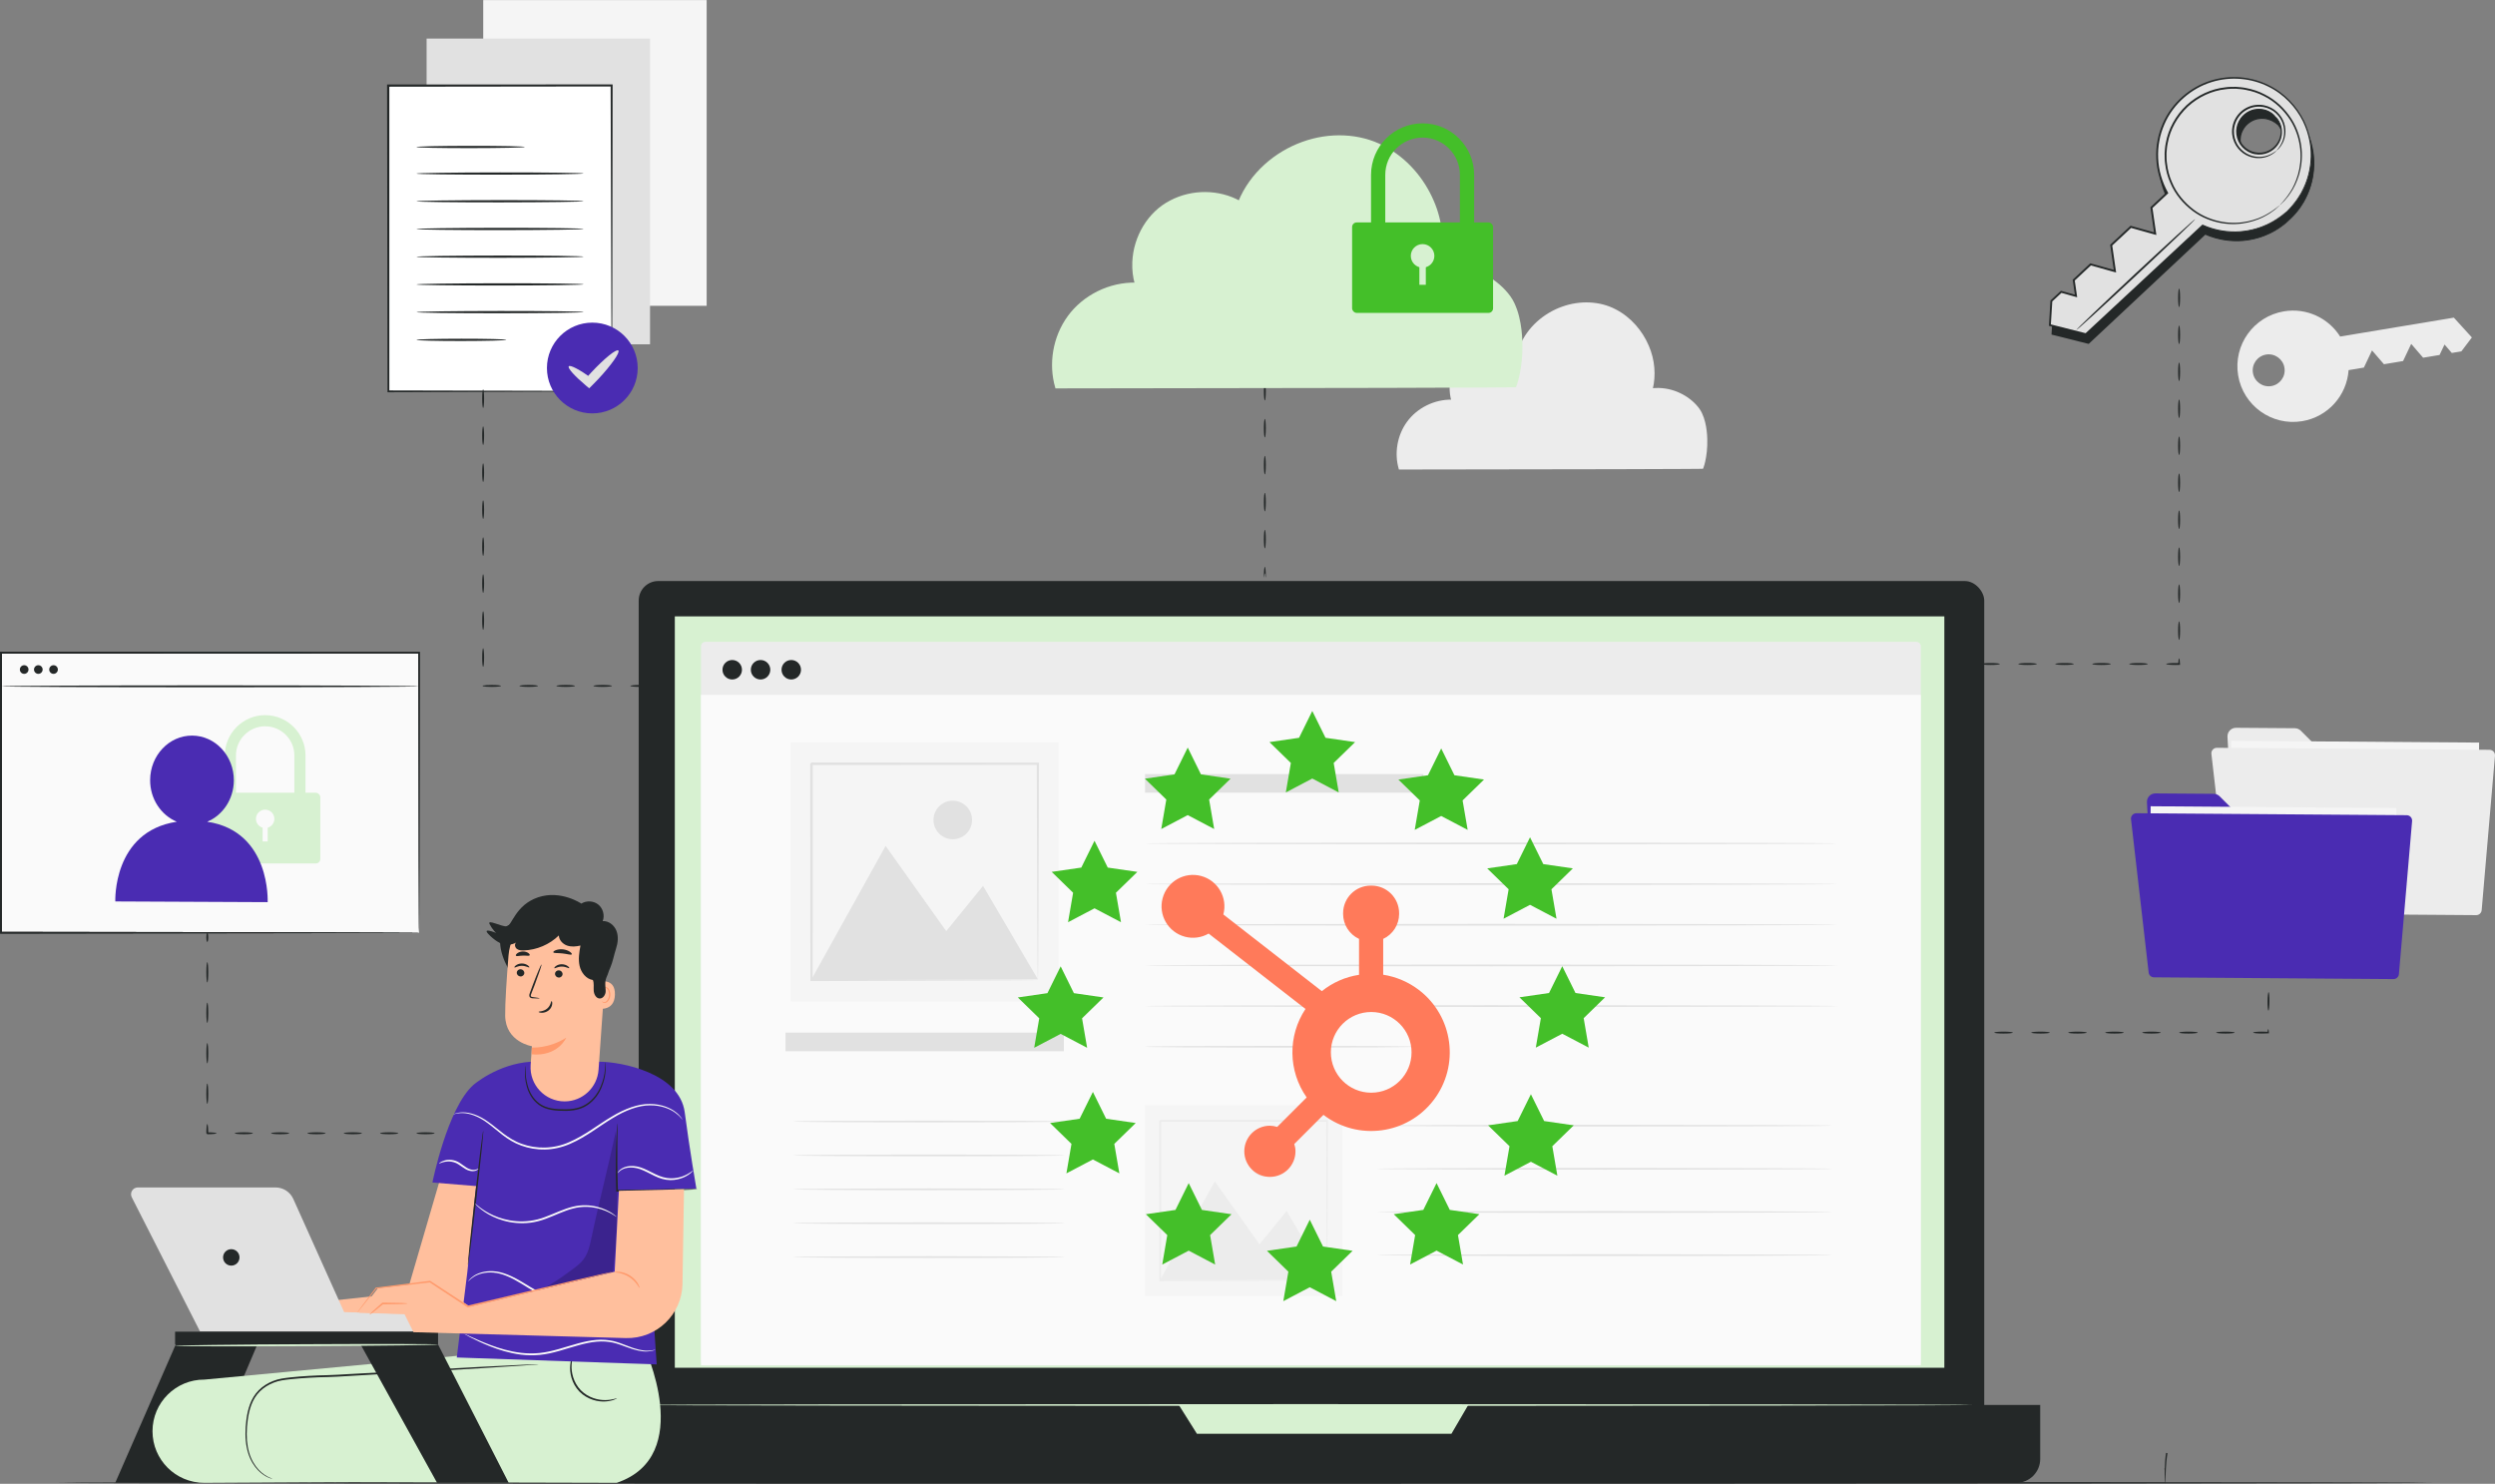 <?xml version="1.0" encoding="UTF-8"?>
<svg id="Layer_2" data-name="Layer 2" xmlns="http://www.w3.org/2000/svg" viewBox="0 0 1859.29 1105.75">
  <rect x="0" y="0" width="1859.29" height="1105.75" fill="#808080" stroke="none"/>
  <defs>
    <style>
      .cls-1 {
        fill: #44bf29;
      }

      .cls-1, .cls-2, .cls-3, .cls-4, .cls-5, .cls-6, .cls-7, .cls-8, .cls-9, .cls-10, .cls-11, .cls-12, .cls-13, .cls-14 {
        stroke-width: 0px;
      }

      .cls-2 {
        fill: none;
      }

      .cls-3 {
        fill: #e1e1e1;
      }

      .cls-4 {
        fill: #ffbf9d;
      }

      .cls-5 {
        fill: #ff9a6c;
      }

      .cls-6 {
        fill: #000;
      }

      .cls-7 {
        fill: #ececec;
      }

      .cls-8 {
        fill: #4a2cb2;
      }

      .cls-9 {
        fill: #d7f1d1;
      }

      .cls-15 {
        opacity: .2;
      }

      .cls-10 {
        fill: #242828;
      }

      .cls-11 {
        fill: #ff7a5a;
      }

      .cls-12 {
        fill: #fafafa;
      }

      .cls-13 {
        fill: #fff;
      }

      .cls-14 {
        fill: #f5f5f5;
      }
    </style>
  </defs>
  <g id="Layer_1-2" data-name="Layer 1">
    <g>
      <g>
        <rect class="cls-14" x="360.11" y=".06" width="166.5" height="227.84"/>
        <rect class="cls-3" x="317.91" y="28.74" width="166.5" height="227.84"/>
        <path class="cls-7" d="M1269.13,349.31s-.35.03-1.07.04c-.76,0-1.83.02-3.22.04-2.89.02-7.1.05-12.54.08-11.01.04-26.99.1-47.04.17-40.27.06-96.87.15-162.35.25h-.44s-.12-.42-.12-.42c-3.36-11.47-1.31-24.91,6.2-35.2,7.49-10.25,20.35-16.78,33.6-16.44l-.6.78c-.97-3.35-1.43-7.13-1.26-10.9.5-12.55,7.64-24.67,18.59-30.28,10.81-5.71,24.16-5.5,34.4.19l-.84.3c5.84-14.24,18.15-24.56,31.51-29.34,13.4-4.87,28.26-4.23,39.94,1.88,11.74,6.02,20.1,16.26,24.73,27.01,4.75,10.81,5.41,22.42,3.04,32.39l-.45-.52c6.71-.74,13.21.41,18.79,2.69,5.59,2.29,10.34,5.66,13.94,9.55,1.79,1.94,3.35,4.05,4.39,6.29,1.04,2.24,1.81,4.49,2.34,6.69,1.08,4.4,1.47,8.52,1.6,12.21.24,7.4-.66,13.11-1.46,16.88-.44,1.89-.81,3.31-1.17,4.26-.33.95-.5,1.39-.5,1.39"/>
        <path class="cls-7" d="M1702,232.02c-22.6,3.76-37.88,25.12-34.12,47.73,3.76,22.6,25.13,37.88,47.73,34.12,19.33-3.21,33.3-19.31,34.58-38.05h.02s11.37-1.89,11.37-1.89l6.07-12.79,8.88,10.3,14.25-2.37,6.07-12.79,8.88,10.3,12.25-2.04,3.7-7.79,5.41,6.28,7.13-1.18,7.84-10.37-13.43-14.76-84.73,14.08c-8.65-13.69-24.92-21.6-41.9-18.78ZM1678.9,277.92c-1.08-6.48,3.31-12.61,9.79-13.69,6.48-1.08,12.61,3.31,13.69,9.79,1.08,6.48-3.31,12.61-9.79,13.69-6.48,1.08-12.61-3.31-13.69-9.79Z"/>
        <g>
          <path class="cls-7" d="M1659.93,549.06l5.11,93.96c.18,3.35,2.94,5.97,6.29,6l169.08,1.24c3.5.03,6.36-2.79,6.39-6.3l.54-73.14c.03-3.52-2.82-6.39-6.34-6.39l-103.99-.09c-1.68,0-3.29-.67-4.48-1.86l-17.94-17.93c-1.18-1.18-2.77-1.84-4.44-1.86l-43.84-.32c-3.66-.03-6.58,3.04-6.38,6.69Z"/>
          <rect class="cls-14" x="1662.31" y="552.71" width="184.74" height="110.39" transform="translate(4.5 -12.84) rotate(.42)"/>
          <path class="cls-7" d="M1647.95,561.83l13.26,115.22c.24,2.05,1.96,3.6,4.02,3.61l180.04,1.32c2.13.02,3.91-1.61,4.09-3.73l9.91-115.05c.2-2.37-1.66-4.41-4.03-4.43l-203.21-1.49c-2.45-.02-4.36,2.11-4.08,4.55Z"/>
        </g>
        <path class="cls-10" d="M1812.95,1105.03c0,.4-396.22.72-884.87.72s-884.96-.32-884.96-.72,396.14-.72,884.96-.72,884.87.32,884.87.72Z"/>
        <g>
          <path class="cls-10" d="M1614.13,1082.75c-.66,4.46-.86,8.51-.95,11.89-.08,3.39-.04,6.13.01,8.02.05,1.89.13,2.94.21,2.94.08,0,.17-1.05.26-2.94.1-2.13.22-4.81.37-7.99.2-3.37.49-7.37,1.2-11.76"/>
          <path class="cls-10" d="M1612.98,1094.27c.18,1.57.32,2.84.43,3.85.11.88.19,1.34.23,1.33.04,0,.04-.47,0-1.36-.05-1.02-.12-2.3-.21-3.87"/>
        </g>
        <g>
          <rect class="cls-12" x=".72" y="486.39" width="311.58" height="208.68"/>
          <g>
            <path class="cls-9" d="M227.66,612.95h-8.3v-49.95c0-12-9.76-21.76-21.76-21.76s-21.76,9.76-21.76,21.76v49.95h-8.3v-49.95c0-16.58,13.49-30.06,30.06-30.06s30.06,13.49,30.06,30.06v49.95Z"/>
            <rect class="cls-9" x="156.51" y="590.74" width="82.2" height="52.73" rx="3.39" ry="3.39"/>
            <g>
              <path class="cls-12" d="M197.6,617.1c-3.79,0-6.87-3.08-6.87-6.87s3.08-6.87,6.87-6.87,6.87,3.08,6.87,6.87-3.08,6.87-6.87,6.87"/>
              <rect class="cls-12" x="195.73" y="612.95" width="3.75" height="14.13"/>
            </g>
          </g>
          <path class="cls-8" d="M154.45,612.36c11.54-4.84,19.75-16.75,19.82-30.77.07-18.37-13.83-33.33-31.06-33.41-17.22-.08-31.25,14.75-31.33,33.13-.06,14.16,8.21,26.2,19.88,31.06-48.01,7.23-45.83,59.41-45.83,59.41l113.52.52s2.59-52.74-45-59.93Z"/>
          <path class="cls-10" d="M312.29,695.08s-.04-1.31-.06-3.81c-.01-2.52-.04-6.21-.06-11.02-.03-9.68-.08-23.85-.15-41.98-.07-36.26-.18-88.36-.3-151.87l.57.57c-85.87.04-194.17.09-311.55.14h-.02l.72-.72c-.02,74.35-.04,145.04-.06,208.68l-.66-.66c91.7.13,169.5.24,224.42.32,27.48.08,49.23.14,64.15.18,7.44.03,13.16.06,17.07.08,1.92.02,3.39.03,4.41.04.99.01,1.52.04,1.52.04,0,0-.47.03-1.44.04-1.01,0-2.45.02-4.34.04-3.88.02-9.56.04-16.94.08-14.88.04-36.58.1-64,.18-55.03.08-132.98.19-224.86.32H.06s0-.66,0-.66c-.02-63.64-.04-134.34-.06-208.68v-.72s.72,0,.72,0h.02c117.38.05,225.68.1,311.55.14h.57s0,.57,0,.57c-.13,63.66-.23,115.88-.3,152.22-.06,18.08-.11,32.21-.15,41.86-.03,4.77-.05,8.42-.06,10.92-.02,2.46-.06,3.69-.06,3.69Z"/>
          <path class="cls-10" d="M312.22,511.46c0,.4-69.71.72-155.67.72s-155.69-.32-155.69-.72,69.69-.72,155.69-.72,155.67.32,155.67.72Z"/>
          <g>
            <path class="cls-10" d="M21.24,498.95c0,1.78-1.44,3.22-3.22,3.22s-3.22-1.44-3.22-3.22,1.44-3.22,3.22-3.22,3.22,1.44,3.22,3.22Z"/>
            <path class="cls-10" d="M31.78,498.95c0,1.78-1.44,3.22-3.22,3.22s-3.22-1.44-3.22-3.22,1.44-3.22,3.22-3.22,3.22,1.44,3.22,3.22Z"/>
            <path class="cls-10" d="M43.12,498.95c0,1.78-1.44,3.22-3.22,3.22s-3.22-1.44-3.22-3.22,1.44-3.22,3.22-3.22,3.22,1.44,3.22,3.22Z"/>
          </g>
          <path class="cls-10" d="M312.29,695.08s-.04-1.31-.06-3.81c-.01-2.52-.04-6.21-.06-11.02-.03-9.68-.08-23.85-.15-41.98-.07-36.26-.18-88.36-.3-151.87l.57.57c-85.87.04-194.17.09-311.55.14h-.02l.72-.72c-.02,74.35-.04,145.04-.06,208.68l-.66-.66c91.7.13,169.5.24,224.42.32,27.48.08,49.23.14,64.15.18,7.44.03,13.16.06,17.07.08,1.92.02,3.39.03,4.41.04.99.01,1.52.04,1.52.04,0,0-.47.03-1.44.04-1.01,0-2.45.02-4.34.04-3.88.02-9.56.04-16.94.08-14.88.04-36.58.1-64,.18-55.03.08-132.98.19-224.86.32H.06s0-.66,0-.66c-.02-63.64-.04-134.34-.06-208.68v-.72s.72,0,.72,0h.02c117.38.05,225.68.1,311.55.14h.57s0,.57,0,.57c-.13,63.66-.23,115.88-.3,152.22-.06,18.08-.11,32.21-.15,41.86-.03,4.77-.05,8.42-.06,10.92-.02,2.46-.06,3.69-.06,3.69Z"/>
        </g>
        <g>
          <path class="cls-10" d="M154.49,701.97c-.4,0-.72-1.54-.72-3.44s.32-3.44.72-3.44.72,1.54.72,3.44-.32,3.44-.72,3.44Z"/>
          <path class="cls-10" d="M154.49,732.12c-.4,0-.72-3.38-.72-7.54s.32-7.54.72-7.54.72,3.37.72,7.54-.32,7.54-.72,7.54Z"/>
          <path class="cls-10" d="M154.49,762.27c-.4,0-.72-3.38-.72-7.54s.32-7.54.72-7.54.72,3.37.72,7.54-.32,7.54-.72,7.54Z"/>
          <path class="cls-10" d="M154.49,792.42c-.4,0-.72-3.38-.72-7.54s.32-7.54.72-7.54.72,3.37.72,7.54-.32,7.54-.72,7.54Z"/>
          <path class="cls-10" d="M154.49,822.58c-.4,0-.72-3.38-.72-7.54s.32-7.54.72-7.54.72,3.37.72,7.54-.32,7.54-.72,7.54Z"/>
          <path class="cls-10" d="M161.38,844.54c0,.4-3.08.72-6.89.72-1.43-1.43-.4-.4-.72-.72h0v-.09s0-.09,0-.09v-.18s0-.35,0-.35v-.68c.02-.41.04-.83.05-1.29.04-.82.09-1.57.15-2.19.13-1.25.31-2.02.51-2.02s.38.77.51,2.02c.07.62.12,1.37.15,2.19.01.46.03.88.04,1.29v.68s.01.35.01.35v.18s0,.09,0,.09v.07h0v.02h0c-.32-.32.72.72-.72-.71,3.8,0,6.89.32,6.89.72Z"/>
          <path class="cls-10" d="M188.47,844.54c0,.4-3.03.72-6.77.72s-6.77-.32-6.77-.72,3.03-.72,6.77-.72,6.77.32,6.77.72Z"/>
          <path class="cls-10" d="M215.55,844.54c0,.4-3.03.72-6.77.72s-6.77-.32-6.77-.72,3.03-.72,6.77-.72,6.77.32,6.77.72Z"/>
          <path class="cls-10" d="M242.63,844.54c0,.4-3.03.72-6.77.72s-6.77-.32-6.77-.72,3.03-.72,6.77-.72,6.77.32,6.77.72Z"/>
          <path class="cls-10" d="M269.71,844.54c0,.4-3.03.72-6.77.72s-6.77-.32-6.77-.72,3.03-.72,6.77-.72,6.77.32,6.77.72Z"/>
          <path class="cls-10" d="M296.79,844.54c0,.4-3.03.72-6.77.72s-6.77-.32-6.77-.72,3.03-.72,6.77-.72,6.77.32,6.77.72Z"/>
          <path class="cls-10" d="M323.88,844.54c0,.4-3.03.72-6.77.72s-6.77-.32-6.77-.72,3.03-.72,6.77-.72,6.77.32,6.77.72Z"/>
          <path class="cls-10" d="M350.96,844.54c0,.4-3.03.72-6.77.72s-6.77-.32-6.77-.72,3.03-.72,6.77-.72,6.77.32,6.77.72Z"/>
          <path class="cls-10" d="M378.04,844.54c0,.4-3.03.72-6.77.72s-6.77-.32-6.77-.72,3.03-.72,6.77-.72,6.77.32,6.77.72Z"/>
          <path class="cls-10" d="M405.12,844.54c0,.4-3.03.72-6.77.72s-6.77-.32-6.77-.72,3.03-.72,6.77-.72,6.77.32,6.77.72Z"/>
          <path class="cls-10" d="M432.2,844.54c0,.4-3.03.72-6.77.72s-6.77-.32-6.77-.72,3.03-.72,6.77-.72,6.77.32,6.77.72Z"/>
          <path class="cls-10" d="M452.63,844.54c0,.4-1.54.72-3.44.72s-3.45-.32-3.45-.72,1.54-.72,3.45-.72,3.44.32,3.44.72Z"/>
        </g>
        <g>
          <g>
            <g>
              <rect class="cls-13" x="289.38" y="63.73" width="166.5" height="227.84"/>
              <path class="cls-10" d="M455.96,291.51s-.03-.39-.04-1.12c-.01-.78-.03-1.84-.05-3.22-.02-2.88-.06-7.05-.1-12.45-.05-10.9-.13-26.76-.23-46.8-.12-40.1-.29-96.96-.49-164.24l.75.75c-50.14.06-106.76.13-166.48.2h-.02l.83-.83c0,85.1,0,163.89.01,227.84l-.68-.68c50.36.11,91.89.2,120.9.27,14.49.06,25.85.11,33.64.15,3.85.03,6.8.05,8.87.07,2.01.02,3.08.07,3.08.07,0,0-.97.05-2.94.08-2.03.02-4.95.05-8.74.08-7.76.05-19.07.11-33.49.2-29.11.11-70.79.26-121.33.44h-.68s0-.68,0-.68c-.09-63.95-.2-142.74-.32-227.84v-.83s.83,0,.83,0h.02c59.72-.02,116.34-.03,166.48-.04h.75s0,.75,0,.75c-.1,67.49-.19,124.51-.25,164.73-.07,19.97-.13,35.77-.17,46.63-.04,5.34-.06,9.45-.08,12.3-.02,1.35-.03,2.38-.04,3.14-.01.7-.03,1.05-.04,1.03Z"/>
            </g>
            <path class="cls-10" d="M391.15,109.51c0,.46-18.11.84-40.45.86-22.35.02-40.46-.34-40.46-.8,0-.46,18.11-.84,40.46-.86,22.34-.02,40.45.34,40.45.8Z"/>
            <path class="cls-10" d="M434.93,129.28c0,.46-27.91.85-62.33.88-34.43.02-62.34-.33-62.34-.79,0-.46,27.9-.85,62.34-.88,34.42-.02,62.33.33,62.33.79Z"/>
            <path class="cls-10" d="M434.94,149.93c0,.46-27.91.85-62.33.88-34.43.03-62.34-.33-62.34-.79,0-.46,27.9-.85,62.34-.88,34.42-.03,62.33.33,62.33.79Z"/>
            <path class="cls-10" d="M434.96,170.59c0,.46-27.91.85-62.33.88-34.43.02-62.34-.33-62.34-.79,0-.46,27.9-.85,62.34-.88,34.42-.02,62.33.33,62.33.79Z"/>
            <path class="cls-10" d="M434.97,191.24c0,.46-27.91.85-62.33.88-34.43.02-62.34-.33-62.34-.79,0-.46,27.9-.85,62.34-.88,34.42-.02,62.33.33,62.33.79Z"/>
            <path class="cls-10" d="M434.99,211.89c0,.46-27.91.85-62.33.88-34.43.02-62.34-.33-62.34-.79,0-.46,27.9-.85,62.34-.88,34.42-.03,62.33.33,62.33.79Z"/>
            <path class="cls-10" d="M435,232.55c0,.46-27.91.85-62.33.88-34.43.02-62.34-.33-62.34-.79,0-.46,27.9-.85,62.34-.88,34.42-.02,62.33.33,62.33.79Z"/>
            <path class="cls-10" d="M377.36,253.24c0,.46-15,.84-33.5.86-18.51.01-33.51-.35-33.51-.81,0-.46,15-.84,33.51-.85,18.5-.01,33.5.35,33.5.81Z"/>
          </g>
          <g>
            <circle class="cls-8" cx="441.4" cy="274.25" r="33.82"/>
            <path class="cls-3" d="M460.79,261.22c1.45,1.35-5.19,10.82-14.83,21.14-1.55,1.66-3.08,3.24-4.55,4.69l-2.34,2.32-2.33-1.95c-8.41-7.07-13.92-13.12-12.89-14.44,1.02-1.31,8.24,2.54,17.16,8.96l-4.67.37c1.35-1.56,2.82-3.19,4.37-4.86,9.64-10.32,18.63-17.59,20.08-16.24Z"/>
          </g>
        </g>
        <g>
          <path class="cls-10" d="M360.03,303.99c-.4,0-.72-3.08-.72-6.89s.32-6.89.72-6.89.72,3.08.72,6.89-.32,6.89-.72,6.89Z"/>
          <path class="cls-10" d="M360.03,331.55c-.4,0-.72-3.08-.72-6.89s.32-6.89.72-6.89.72,3.08.72,6.89-.32,6.89-.72,6.89Z"/>
          <path class="cls-10" d="M360.03,359.11c-.4,0-.72-3.08-.72-6.89s.32-6.89.72-6.89.72,3.08.72,6.89-.32,6.89-.72,6.89Z"/>
          <path class="cls-10" d="M360.03,386.67c-.4,0-.72-3.08-.72-6.89s.32-6.89.72-6.89.72,3.08.72,6.89-.32,6.89-.72,6.89Z"/>
          <path class="cls-10" d="M360.03,414.22c-.4,0-.72-3.08-.72-6.89s.32-6.89.72-6.89.72,3.08.72,6.89-.32,6.89-.72,6.89Z"/>
          <path class="cls-10" d="M360.03,441.78c-.4,0-.72-3.08-.72-6.89s.32-6.89.72-6.89.72,3.08.72,6.89-.32,6.89-.72,6.89Z"/>
          <path class="cls-10" d="M360.03,469.34c-.4,0-.72-3.08-.72-6.89s.32-6.89.72-6.89.72,3.08.72,6.89-.32,6.89-.72,6.89Z"/>
          <path class="cls-10" d="M360.03,496.9c-.4,0-.72-3.08-.72-6.89s.32-6.89.72-6.89.72,3.08.72,6.89-.32,6.89-.72,6.89Z"/>
          <path class="cls-10" d="M373.33,511.16c0,.4-3.08.72-6.89.72-2.92,0-5.42-.19-6.41-.46l-.31-.08.04-.18c.08-.32.17-.48.26-.48s.18.17.26.48l-.26-.26c.98-.27,3.48-.46,6.41-.46,3.8,0,6.89.32,6.89.72Z"/>
          <path class="cls-10" d="M400.88,511.16c0,.4-3.08.72-6.89.72s-6.89-.32-6.89-.72,3.08-.72,6.89-.72,6.89.32,6.89.72Z"/>
          <path class="cls-10" d="M428.44,511.16c0,.4-3.08.72-6.89.72s-6.89-.32-6.89-.72,3.08-.72,6.89-.72,6.89.32,6.89.72Z"/>
          <path class="cls-10" d="M456,511.16c0,.4-3.08.72-6.89.72s-6.89-.32-6.89-.72,3.08-.72,6.89-.72,6.89.32,6.89.72Z"/>
          <path class="cls-10" d="M483.56,511.16c0,.4-3.08.72-6.89.72s-6.89-.32-6.89-.72,3.08-.72,6.89-.72,6.89.32,6.89.72Z"/>
        </g>
        <g>
          <path class="cls-10" d="M942.57,270.87c-.4,0-.72-3.08-.72-6.89s.32-6.89.72-6.89.72,3.08.72,6.89-.32,6.89-.72,6.89Z"/>
          <path class="cls-10" d="M942.57,298.42c-.4,0-.72-3.08-.72-6.89s.32-6.89.72-6.89.72,3.08.72,6.89-.32,6.89-.72,6.89Z"/>
          <path class="cls-10" d="M942.57,325.98c-.4,0-.72-3.08-.72-6.89s.32-6.89.72-6.89.72,3.08.72,6.89-.32,6.89-.72,6.89Z"/>
          <path class="cls-10" d="M942.57,353.53c-.4,0-.72-3.08-.72-6.89s.32-6.89.72-6.89.72,3.08.72,6.89-.32,6.89-.72,6.89Z"/>
          <path class="cls-10" d="M942.57,381.09c-.4,0-.72-3.09-.72-6.89s.32-6.89.72-6.89.72,3.09.72,6.89-.32,6.89-.72,6.89Z"/>
          <path class="cls-10" d="M942.57,408.66c-.4,0-.72-3.08-.72-6.89s.32-6.89.72-6.89.72,3.08.72,6.89-.32,6.89-.72,6.89Z"/>
          <path class="cls-10" d="M942.57,427.22c-.4,0-.72,5.92-.72,2.12s.32-6.89.72-6.89.72,3.08.72,6.89-.32-2.12-.72-2.12Z"/>
          <path class="cls-10" d="M942.57,454.79c-.4,0-.72-3.09-.72-6.9s.32-6.9.72-6.9.72,3.09.72,6.9-.32,6.9-.72,6.9Z"/>
        </g>
        <g>
          <path class="cls-9" d="M1129.72,288.56s-.53.04-1.62.06c-1.15.01-2.77.04-4.88.06-4.38.03-10.75.07-18.99.13-16.67.06-40.86.14-71.22.25-60.97.09-146.67.23-245.8.38h-.66s-.19-.64-.19-.64c-5.09-17.37-1.98-37.72,9.39-53.29,11.34-15.52,30.81-25.41,50.87-24.9l-.91,1.17c-1.47-5.08-2.16-10.8-1.9-16.5.76-19,11.56-37.35,28.15-45.85,16.37-8.64,36.57-8.32,52.08.28l-1.27.45c8.84-21.55,27.48-37.18,47.7-44.43,20.29-7.37,42.78-6.4,60.47,2.85,17.78,9.11,30.43,24.62,37.44,40.9,7.19,16.37,8.18,33.94,4.61,49.04l-.69-.78c10.17-1.13,20.01.62,28.45,4.08,8.47,3.47,15.65,8.56,21.11,14.47,2.72,2.94,5.07,6.13,6.65,9.53,1.57,3.39,2.74,6.79,3.54,10.13,1.64,6.66,2.22,12.9,2.42,18.49.36,11.21-1,19.84-2.22,25.56-.66,2.86-1.23,5.01-1.76,6.44-.49,1.43-.76,2.11-.76,2.11"/>
          <g>
            <path class="cls-1" d="M1098.54,194.17h-10.61v-63.83c0-15.33-12.47-27.81-27.81-27.81s-27.81,12.47-27.81,27.81v63.83h-10.61v-63.83c0-21.18,17.23-38.42,38.42-38.42s38.42,17.23,38.42,38.42v63.83Z"/>
            <rect class="cls-1" x="1007.6" y="165.77" width="105.05" height="67.4" rx="3.39" ry="3.39"/>
            <g>
              <path class="cls-9" d="M1060.12,199.47c-4.85,0-8.78-3.93-8.78-8.78s3.93-8.78,8.78-8.78,8.78,3.93,8.78,8.78-3.93,8.78-8.78,8.78"/>
              <rect class="cls-9" x="1057.73" y="194.17" width="4.79" height="18.06"/>
            </g>
          </g>
        </g>
        <g>
          <g>
            <path class="cls-10" d="M1706.06,163.98c23.21-21.65,24.47-58.02,2.82-81.23-21.65-23.21-58.02-24.47-81.23-2.82-19.85,18.52-23.63,47.8-10.76,70.41l-11.69,10.91,2.79,19.41-18.15-5.09-14.63,13.65,2.79,19.41-18.15-5.09-12.58,11.73,1.7,11.83-11.06-3.1-7.32,6.83-1.1,17.98,26.81,6.75,87-81.16c20.47,9.18,45.32,5.84,62.75-10.42ZM1697.56,93.31c6.21,6.66,5.85,17.09-.81,23.3-6.66,6.21-17.09,5.85-23.3-.81-6.21-6.66-5.85-17.09.81-23.3,6.66-6.21,17.09-5.85,23.3.81Z"/>
            <g>
              <path class="cls-2" d="M1706.06,163.98c23.21-21.65,24.47-58.02,2.82-81.23-21.65-23.21-58.02-24.47-81.23-2.82-19.85,18.52-23.63,47.8-10.76,70.41l-11.69,10.91,2.79,19.41-18.15-5.09-14.63,13.65,2.79,19.41-18.15-5.09-12.58,11.73,1.7,11.83-11.06-3.1-7.32,6.83-1.1,17.98,26.81,6.75,87-81.16c20.47,9.18,45.32,5.84,62.75-10.42ZM1697.56,93.31c6.21,6.66,5.85,17.09-.81,23.3-6.66,6.21-17.09,5.85-23.3-.81-6.21-6.66-5.85-17.09.81-23.3,6.66-6.21,17.09-5.85,23.3.81Z"/>
              <path class="cls-10" d="M1697.56,93.31c-.1.11-1.08-1-3.27-2.36-2.16-1.32-5.82-2.79-10.38-2.28-4.47.42-9.79,3.29-12.48,8.69-2.78,5.24-2.24,12.9,2.55,17.95,4.7,5.14,12.31,6.2,17.73,3.79,5.57-2.31,8.81-7.42,9.54-11.85.83-4.51-.38-8.26-1.55-10.51-1.2-2.29-2.24-3.33-2.12-3.43.04-.03.31.21.79.71.49.49,1.14,1.3,1.82,2.45,1.36,2.24,2.81,6.13,2.07,10.95-.64,4.73-4,10.32-10.02,12.9-2.94,1.29-6.46,1.78-9.91,1.11-3.47-.6-6.82-2.43-9.39-5.14-2.52-2.75-4.11-6.22-4.47-9.72-.43-3.49.3-6.96,1.8-9.8,2.99-5.82,8.79-8.79,13.56-9.1,4.86-.41,8.64,1.31,10.78,2.82,1.09.76,1.86,1.46,2.32,1.99.47.52.69.8.66.84Z"/>
              <path class="cls-10" d="M1706.06,163.98s-.26.28-.83.79c-.61.54-1.44,1.29-2.53,2.26-2.37,1.81-5.9,4.56-11.12,7.07-5.2,2.49-12.07,4.8-20.42,5.49-8.31.62-18.15-.44-28.02-4.79l.47-.08c-22.42,21-52.25,48.93-86.85,81.32l-.26.24-.34-.09c-8.42-2.11-17.51-4.39-26.82-6.72l-.54-.14.03-.56c.34-5.6.71-11.75,1.08-17.98l.02-.27.2-.19c2.27-2.12,4.78-4.47,7.31-6.83l.28-.27.38.1c3.44.96,7.24,2.02,11.06,3.09l-.88.77c-.53-3.69-1.12-7.75-1.71-11.83l-.05-.36.27-.25c3.95-3.69,8.24-7.7,12.57-11.74l.29-.27.38.11c5.73,1.6,11.91,3.34,18.15,5.08l-.9.79c-.89-6.15-1.84-12.76-2.8-19.41l-.05-.37.27-.26c1.22-1.14,2.55-2.38,3.88-3.62,3.61-3.36,7.19-6.71,10.75-10.03l.29-.28.39.11c6.1,1.71,12.15,3.41,18.15,5.09l-.9.79c-.94-6.54-1.87-13.01-2.79-19.41l-.05-.37.27-.25c3.94-3.67,7.84-7.31,11.7-10.9l-.13.86c-4.53-8.14-7.13-17.17-7.47-26.17-.19-4.49.08-8.97.95-13.3.75-4.35,2.14-8.53,3.83-12.5,6.89-15.97,20.81-27.46,35.73-32.08,15-4.76,30.74-2.85,43.02,3.25,12.47,6.02,21.31,16.14,26.45,26.43,5.03,10.45,6.5,21.13,5.65,30.16-.75,9.08-3.47,16.56-6.45,22.13-.37.7-.72,1.38-1.07,2.05-.41.63-.8,1.23-1.18,1.82-.78,1.16-1.43,2.3-2.18,3.26-1.55,1.87-2.74,3.55-3.91,4.72-1.14,1.14-2.02,2.02-2.66,2.65-.6.59-.93.87-.93.87,0,0,.27-.34.84-.96.61-.65,1.46-1.55,2.56-2.73,1.14-1.19,2.29-2.89,3.8-4.77.73-.96,1.36-2.11,2.12-3.27.37-.59.75-1.2,1.15-1.82.33-.66.68-1.34,1.03-2.04,2.89-5.56,5.51-12.98,6.18-21.96.77-8.93-.76-19.45-5.76-29.71-5.12-10.1-13.85-20.01-26.11-25.86-12.08-5.94-27.51-7.76-42.18-3.05-14.59,4.56-28.17,15.84-34.88,31.45-1.64,3.88-3,7.96-3.72,12.22-.85,4.23-1.1,8.61-.91,12.99.34,8.79,2.9,17.6,7.32,25.53l.27.49-.4.37c-3.86,3.6-7.75,7.24-11.69,10.91l.22-.62c.92,6.4,1.86,12.87,2.8,19.41l.16,1.09-1.06-.3c-6-1.68-12.04-3.37-18.15-5.08l.68-.17c-3.56,3.32-7.15,6.67-10.75,10.03-1.33,1.24-2.65,2.48-3.88,3.62l.22-.63c.96,6.65,1.91,13.26,2.79,19.41l.16,1.09-1.06-.3c-6.23-1.75-12.42-3.48-18.14-5.09l.68-.16c-4.33,4.04-8.63,8.04-12.58,11.73l.22-.62c.59,4.08,1.17,8.14,1.7,11.83l.15,1.06-1.03-.29c-3.82-1.07-7.61-2.14-11.06-3.11l.66-.16c-2.53,2.36-5.05,4.71-7.32,6.82l.22-.46c-.38,6.23-.76,12.37-1.11,17.97l-.51-.69c9.3,2.35,18.39,4.65,26.81,6.77l-.6.15c34.71-32.27,64.64-60.09,87.14-81.01l.21-.2.26.12c9.69,4.34,19.39,5.46,27.61,4.91,8.26-.62,15.09-2.83,20.27-5.24,5.21-2.43,8.77-5.09,11.17-6.84,1.12-.93,1.98-1.64,2.6-2.16.59-.48.91-.7.91-.7Z"/>
            </g>
          </g>
          <g>
            <path class="cls-3" d="M1704.14,157.46c23.21-21.65,24.47-58.02,2.82-81.23-21.65-23.21-58.02-24.47-81.23-2.82-19.85,18.52-23.63,47.8-10.76,70.41h-.02s-11.68,10.91-11.68,10.91l2.79,19.41-18.15-5.09-14.63,13.65,2.79,19.41-18.15-5.09-12.58,11.73,1.7,11.83-11.06-3.1-7.32,6.83-1.1,17.98,26.81,6.75,87-81.16c20.47,9.18,45.32,5.84,62.75-10.42ZM1695.64,86.78c6.21,6.66,5.85,17.09-.81,23.3-6.66,6.21-17.09,5.85-23.3-.81-6.21-6.66-5.85-17.09.81-23.3,6.66-6.21,17.09-5.85,23.3.81Z"/>
            <g>
              <path class="cls-2" d="M1704.14,157.46c23.21-21.65,24.47-58.02,2.82-81.23-21.65-23.21-58.02-24.47-81.23-2.82-19.85,18.52-23.63,47.8-10.76,70.41h-.02s-11.68,10.91-11.68,10.91l2.79,19.41-18.15-5.09-14.63,13.65,2.79,19.41-18.15-5.09-12.58,11.73,1.7,11.83-11.06-3.1-7.32,6.83-1.1,17.98,26.81,6.75,87-81.16c20.47,9.18,45.32,5.84,62.75-10.42ZM1695.64,86.78c6.21,6.66,5.85,17.09-.81,23.3-6.66,6.21-17.09,5.85-23.3-.81-6.21-6.66-5.85-17.09.81-23.3,6.66-6.21,17.09-5.85,23.3.81Z"/>
              <path class="cls-10" d="M1695.64,86.78c-.1.11-1.08-1-3.27-2.36-2.16-1.32-5.82-2.79-10.38-2.28-4.47.42-9.79,3.29-12.48,8.69-2.78,5.24-2.24,12.9,2.55,17.95,4.7,5.14,12.31,6.2,17.73,3.79,5.57-2.31,8.81-7.42,9.54-11.85.83-4.51-.38-8.26-1.55-10.51-1.2-2.29-2.24-3.33-2.12-3.43.04-.03.31.21.79.71.49.49,1.14,1.3,1.82,2.45,1.36,2.24,2.81,6.13,2.07,10.95-.64,4.73-4,10.32-10.02,12.9-2.94,1.29-6.46,1.78-9.91,1.11-3.47-.6-6.82-2.43-9.39-5.14-2.52-2.75-4.11-6.22-4.47-9.72-.43-3.49.3-6.96,1.8-9.8,2.99-5.82,8.79-8.79,13.56-9.1,4.86-.41,8.64,1.31,10.78,2.82,1.09.76,1.86,1.46,2.32,1.99.47.52.69.8.66.84Z"/>
              <path class="cls-10" d="M1704.14,157.46s-.26.28-.83.79c-.61.54-1.44,1.29-2.53,2.26-2.37,1.81-5.9,4.56-11.12,7.07-5.2,2.49-12.07,4.8-20.42,5.49-8.31.62-18.15-.44-28.02-4.79l.47-.08c-22.42,21-52.25,48.93-86.85,81.32l-.26.24-.34-.09c-8.42-2.11-17.51-4.39-26.82-6.72l-.54-.14.03-.56c.34-5.61.71-11.75,1.08-17.98l.02-.27.2-.19c2.27-2.12,4.78-4.47,7.31-6.83l.28-.27.38.1c3.44.96,7.24,2.02,11.06,3.09l-.88.77c-.53-3.69-1.12-7.75-1.71-11.83l-.05-.36.27-.25c3.95-3.69,8.24-7.7,12.57-11.74l.29-.27.39.11c5.73,1.6,11.91,3.34,18.15,5.08l-.9.79c-.89-6.15-1.84-12.76-2.8-19.41l-.05-.37.27-.26c1.22-1.14,2.55-2.38,3.88-3.62,3.61-3.36,7.19-6.71,10.75-10.03l.29-.28.39.11c6.1,1.71,12.15,3.41,18.15,5.09l-.9.79c-.94-6.54-1.87-13.01-2.79-19.41l-.05-.37.27-.25c3.94-3.67,7.84-7.31,11.7-10.9l-.13.86c-4.53-8.14-7.13-17.17-7.47-26.17-.19-4.49.08-8.97.95-13.3.75-4.35,2.14-8.53,3.83-12.5,6.89-15.97,20.81-27.46,35.73-32.08,15-4.76,30.74-2.85,43.02,3.25,12.47,6.02,21.31,16.14,26.45,26.43,5.03,10.45,6.5,21.13,5.65,30.16-.75,9.08-3.47,16.56-6.45,22.13-.37.7-.72,1.38-1.07,2.05-.41.63-.8,1.23-1.18,1.82-.78,1.16-1.43,2.3-2.18,3.26-1.55,1.87-2.74,3.55-3.91,4.72-1.14,1.14-2.02,2.02-2.66,2.65-.6.59-.93.87-.93.87,0,0,.27-.34.84-.96.61-.65,1.46-1.55,2.56-2.73,1.14-1.19,2.29-2.89,3.8-4.77.73-.96,1.36-2.11,2.12-3.27.37-.59.75-1.2,1.15-1.82.33-.66.68-1.34,1.03-2.04,2.89-5.56,5.51-12.98,6.18-21.96.77-8.93-.75-19.45-5.76-29.71-5.12-10.1-13.86-20.01-26.11-25.86-12.08-5.94-27.51-7.76-42.18-3.06-14.59,4.56-28.17,15.84-34.88,31.45-1.64,3.88-3,7.96-3.72,12.22-.85,4.23-1.1,8.61-.91,12.99.34,8.79,2.9,17.6,7.32,25.53l.27.49-.4.38c-3.86,3.6-7.75,7.24-11.69,10.91l.22-.62c.92,6.4,1.86,12.87,2.8,19.41l.16,1.08-1.06-.3c-5.99-1.68-12.04-3.37-18.15-5.08l.68-.17c-3.56,3.32-7.15,6.67-10.75,10.03-1.33,1.24-2.65,2.48-3.88,3.62l.22-.63c.96,6.65,1.91,13.26,2.79,19.41l.16,1.09-1.06-.3c-6.23-1.75-12.42-3.48-18.14-5.09l.68-.16c-4.33,4.04-8.63,8.04-12.58,11.73l.22-.62c.59,4.08,1.17,8.14,1.7,11.83l.15,1.06-1.03-.29c-3.82-1.07-7.61-2.14-11.06-3.11l.66-.16c-2.53,2.36-5.05,4.71-7.32,6.82l.22-.46c-.38,6.23-.76,12.37-1.11,17.98l-.51-.69c9.3,2.35,18.39,4.65,26.8,6.77l-.6.15c34.71-32.27,64.64-60.09,87.14-81.01l.21-.2.26.12c9.69,4.34,19.39,5.46,27.61,4.91,8.26-.62,15.09-2.83,20.27-5.24,5.21-2.43,8.77-5.09,11.17-6.84,1.12-.93,1.98-1.64,2.6-2.16.59-.48.91-.7.91-.7Z"/>
            </g>
          </g>
          <path class="cls-10" d="M1698.86,152.97c-.19-.17,3.36-3.01,7.72-9.74,2.22-3.32,4.32-7.8,5.91-13.23,1.55-5.43,2.39-11.94,1.64-19.03-.77-7.04-3.01-14.73-7.58-21.75-4.57-6.94-11.07-13.52-19.52-17.67-4.15-2.19-8.76-3.72-13.59-4.59-2.4-.53-4.89-.64-7.38-.85-2.5.04-5.04,0-7.56.38-10.16,1.08-20.2,5.71-28.17,13.02-7.85,7.45-13.17,17.15-14.95,27.21-.56,2.5-.68,5.03-.9,7.52.04,2.5-.03,4.99.34,7.42.53,4.87,1.74,9.59,3.64,13.88,3.55,8.72,9.67,15.66,16.28,20.7,6.69,5.04,14.2,7.81,21.18,9.06,7.02,1.24,13.57.85,19.1-.32,5.53-1.21,10.14-2.99,13.61-4.98,7.01-3.88,10.09-7.23,10.25-7.02.02.02-.18.21-.58.58-.46.42-1.06.95-1.8,1.61-.78.72-1.78,1.57-3.08,2.43-1.27.9-2.71,1.97-4.52,2.89-3.46,2.08-8.11,3.97-13.71,5.27-5.6,1.27-12.27,1.74-19.44.54-7.13-1.21-14.83-3.99-21.71-9.11-6.8-5.11-13.1-12.2-16.79-21.14-1.96-4.4-3.22-9.23-3.78-14.24-.38-2.5-.32-5.05-.37-7.63.21-2.56.34-5.17.91-7.73,1.82-10.35,7.28-20.34,15.35-28,8.2-7.52,18.54-12.27,28.99-13.37,2.6-.39,5.2-.33,7.78-.37,2.56.22,5.11.34,7.58.89,4.95.9,9.69,2.5,13.94,4.76,8.66,4.3,15.29,11.07,19.92,18.21,4.63,7.22,6.87,15.1,7.58,22.29.7,7.23-.23,13.86-1.88,19.35-1.68,5.5-3.89,10-6.21,13.31-1.05,1.74-2.22,3.1-3.2,4.3-.94,1.24-1.86,2.18-2.64,2.91-.71.69-1.28,1.25-1.73,1.68-.39.37-.6.55-.62.54Z"/>
          <path class="cls-10" d="M1696.52,112.19c-.12-.11,1.2-1.24,2.8-3.81,1.57-2.53,3.31-6.83,2.72-12.2-.31-2.65-1.17-5.52-2.89-8.14-1.73-2.59-4.17-5.05-7.33-6.58-3.11-1.59-6.88-2.35-10.66-1.87-3.79.41-7.53,2.14-10.51,4.87-2.93,2.78-4.92,6.39-5.59,10.15-.75,3.74-.25,7.56,1.12,10.77,1.32,3.26,3.59,5.87,6.06,7.77,2.5,1.9,5.31,2.96,7.93,3.45,5.32.96,9.73-.48,12.36-1.87,2.68-1.42,3.9-2.66,4-2.53.03.04-.26.35-.85.91-.58.57-1.54,1.33-2.88,2.12-2.62,1.58-7.17,3.25-12.8,2.38-2.77-.45-5.77-1.51-8.46-3.49-2.66-1.98-5.12-4.73-6.57-8.21-1.5-3.43-2.07-7.53-1.29-11.55.7-4.04,2.84-7.95,5.99-10.94,3.2-2.94,7.25-4.79,11.33-5.21,4.07-.5,8.11.35,11.43,2.09,3.37,1.69,5.95,4.34,7.73,7.12,1.79,2.82,2.64,5.89,2.9,8.68.49,5.67-1.5,10.09-3.26,12.6-.88,1.28-1.7,2.18-2.31,2.72-.6.55-.93.82-.96.79Z"/>
          <path class="cls-10" d="M1547.37,245.86c-.27-.29,19.32-19.01,43.75-41.8,24.44-22.8,44.46-41.04,44.73-40.75.27.29-19.32,19-43.75,41.8-24.43,22.79-44.46,41.04-44.73,40.75Z"/>
        </g>
        <g>
          <path class="cls-10" d="M1462.72,494.82c0,.4-3.08.72-6.89.72s-6.89-.32-6.89-.72,3.08-.72,6.89-.72,6.89.32,6.89.72Z"/>
          <path class="cls-10" d="M1490.27,494.82c0,.4-3.08.72-6.89.72s-6.89-.32-6.89-.72,3.08-.72,6.89-.72,6.89.32,6.89.72Z"/>
          <path class="cls-10" d="M1517.83,494.82c0,.4-3.08.72-6.89.72s-6.89-.32-6.89-.72,3.08-.72,6.89-.72,6.89.32,6.89.72Z"/>
          <path class="cls-10" d="M1545.39,494.82c0,.4-3.08.72-6.89.72s-6.89-.32-6.89-.72,3.08-.72,6.89-.72,6.89.32,6.89.72Z"/>
          <path class="cls-10" d="M1572.95,494.82c0,.4-3.08.72-6.89.72s-6.89-.32-6.89-.72,3.08-.72,6.89-.72,6.89.32,6.89.72Z"/>
          <path class="cls-10" d="M1600.51,494.82c0,.4-3.08.72-6.89.72s-6.89-.32-6.89-.72,3.08-.72,6.89-.72,6.89.32,6.89.72Z"/>
          <path class="cls-10" d="M1623.89,490.64c.3,0,.55,1.72.66,4.18l.03.63-.69.03c-.83.04-1.75.06-2.71.06-3.81,0-6.89-.32-6.89-.72s3.08-.72,6.89-.72c.96,0,1.88.02,2.71.06l-.66.66c.11-2.46.36-4.18.66-4.18Z"/>
          <path class="cls-10" d="M1623.89,463.08c.4,0,.72,3.08.72,6.89s-.32,6.89-.72,6.89-.72-3.08-.72-6.89.32-6.89.72-6.89Z"/>
          <path class="cls-10" d="M1623.89,435.52c.4,0,.72,3.08.72,6.89s-.32,6.89-.72,6.89-.72-3.08-.72-6.89.32-6.89.72-6.89Z"/>
          <path class="cls-10" d="M1623.89,407.97c.4,0,.72,3.08.72,6.89s-.32,6.89-.72,6.89-.72-3.08-.72-6.89.32-6.89.72-6.89Z"/>
          <path class="cls-10" d="M1623.89,380.41c.4,0,.72,3.08.72,6.89s-.32,6.89-.72,6.89-.72-3.08-.72-6.89.32-6.89.72-6.89Z"/>
          <path class="cls-10" d="M1623.89,352.85c.4,0,.72,3.08.72,6.89s-.32,6.89-.72,6.89-.72-3.08-.72-6.89.32-6.89.72-6.89Z"/>
          <path class="cls-10" d="M1623.89,325.29c.4,0,.72,3.08.72,6.89s-.32,6.89-.72,6.89-.72-3.08-.72-6.89.32-6.89.72-6.89Z"/>
          <path class="cls-10" d="M1623.89,297.73c.4,0,.72,3.08.72,6.89s-.32,6.89-.72,6.89-.72-3.08-.72-6.89.32-6.89.72-6.89Z"/>
          <path class="cls-10" d="M1623.89,270.17c.4,0,.72,3.08.72,6.89s-.32,6.89-.72,6.89-.72-3.08-.72-6.89.32-6.89.72-6.89Z"/>
          <path class="cls-10" d="M1623.89,242.61c.4,0,.72,3.08.72,6.89s-.32,6.89-.72,6.89-.72-3.08-.72-6.89.32-6.89.72-6.89Z"/>
          <path class="cls-10" d="M1623.89,215.05c.4,0,.72,3.08.72,6.89s-.32,6.89-.72,6.89-.72-3.08-.72-6.89.32-6.89.72-6.89Z"/>
        </g>
        <g>
          <path class="cls-10" d="M1417.26,769.51c0,.4-3.08.72-6.89.72s-6.89-.32-6.89-.72,3.08-.72,6.89-.72,6.89.32,6.89.72Z"/>
          <path class="cls-10" d="M1444.82,769.51c0,.4-3.08.72-6.89.72s-6.89-.32-6.89-.72,3.08-.72,6.89-.72,6.89.32,6.89.72Z"/>
          <path class="cls-10" d="M1472.38,769.51c0,.4-3.08.72-6.89.72s-6.89-.32-6.89-.72,3.08-.72,6.89-.72,6.89.32,6.89.72Z"/>
          <path class="cls-10" d="M1499.94,769.51c0,.4-3.08.72-6.89.72s-6.89-.32-6.89-.72,3.08-.72,6.89-.72,6.89.32,6.89.72Z"/>
          <path class="cls-10" d="M1527.5,769.51c0,.4-3.08.72-6.89.72s-6.89-.32-6.89-.72,3.08-.72,6.89-.72,6.89.32,6.89.72Z"/>
          <path class="cls-10" d="M1555.06,769.51c0,.4-3.08.72-6.89.72s-6.89-.32-6.89-.72,3.08-.72,6.89-.72,6.89.32,6.89.72Z"/>
          <path class="cls-10" d="M1582.62,769.51c0,.4-3.08.72-6.89.72s-6.89-.32-6.89-.72,3.08-.72,6.89-.72,6.89.32,6.89.72Z"/>
          <path class="cls-10" d="M1610.18,769.51c0,.4-3.08.72-6.89.72s-6.89-.32-6.89-.72,3.08-.72,6.89-.72,6.89.32,6.89.72Z"/>
          <path class="cls-10" d="M1637.74,769.51c0,.4-3.08.72-6.89.72s-6.89-.32-6.89-.72,3.08-.72,6.89-.72,6.89.32,6.89.72Z"/>
          <path class="cls-10" d="M1665.29,769.51c0,.4-3.08.72-6.89.72s-6.89-.32-6.89-.72,3.08-.72,6.89-.72,6.89.32,6.89.72Z"/>
          <path class="cls-10" d="M1690.3,766.93c.23,0,.42,1,.53,2.58l.04.5-.59.05c-1.16.1-2.67.16-4.31.16-3.81,0-6.89-.32-6.89-.72s3.08-.72,6.89-.72c1.64,0,3.15.06,4.31.16l-.56.55c.15-1.58.36-2.58.58-2.57Z"/>
          <path class="cls-10" d="M1690.57,739.37c.4,0,.69,3.09.65,6.9-.04,3.81-.39,6.89-.79,6.88-.4,0-.69-3.09-.65-6.9.04-3.8.39-6.89.79-6.88Z"/>
          <path class="cls-10" d="M1690.84,711.81c.4,0,.69,3.09.65,6.9-.04,3.81-.39,6.89-.79,6.88-.4,0-.69-3.09-.65-6.9.04-3.8.39-6.89.79-6.88Z"/>
          <path class="cls-10" d="M1691.12,684.26c.4,0,.69,3.09.65,6.9-.04,3.81-.39,6.89-.79,6.88s-.69-3.09-.65-6.9c.04-3.8.39-6.89.79-6.88Z"/>
        </g>
        <g>
          <path class="cls-8" d="M1599.92,597.89l5.06,93.13c.18,3.32,2.91,5.92,6.23,5.95l167.59,1.23c3.47.03,6.31-2.77,6.33-6.24l.53-72.5c.03-3.49-2.79-6.33-6.28-6.33l-103.07-.09c-1.67,0-3.26-.66-4.44-1.84l-17.78-17.78c-1.17-1.17-2.75-1.83-4.4-1.84l-43.45-.32c-3.63-.03-6.52,3.01-6.32,6.63Z"/>
          <rect class="cls-14" x="1602.28" y="601.5" width="183.12" height="109.42" transform="translate(4.85 -12.39) rotate(.42)"/>
          <path class="cls-8" d="M1588.05,610.54l13.14,114.21c.23,2.03,1.94,3.57,3.99,3.58l178.45,1.31c2.11.02,3.88-1.59,4.06-3.7l9.82-114.04c.2-2.35-1.64-4.37-4-4.39l-201.42-1.48c-2.43-.02-4.32,2.09-4.05,4.51Z"/>
        </g>
        <g>
          <g>
            <g>
              <g>
                <rect class="cls-10" x="475.97" y="432.99" width="1002.69" height="663.07" rx="14.57" ry="14.57"/>
                <path class="cls-10" d="M434.03,1047.02h1086.34v40.22c0,9.82-7.97,17.8-17.8,17.8H451.83c-9.82,0-17.8-7.97-17.8-17.8v-40.22h0Z"/>
                <rect class="cls-9" x="502.88" y="459.33" width="946.06" height="559.95"/>
                <polygon class="cls-9" points="878.47 1047.02 891.95 1068.46 1081.63 1068.46 1094.15 1047.02 878.47 1047.02"/>
              </g>
              <g>
                <path class="cls-7" d="M525.64,478.29h902.48c1.81,0,3.27,1.47,3.27,3.27v532.66c0,1.81-1.47,3.27-3.27,3.27h-902.48c-1.81,0-3.27-1.47-3.27-3.27V481.56c0-1.81,1.47-3.27,3.27-3.27Z"/>
                <rect class="cls-12" x="522.37" y="517.8" width="909.03" height="499.7"/>
                <path class="cls-10" d="M596.92,499.11c0,4.01-3.25,7.26-7.26,7.26s-7.26-3.25-7.26-7.26,3.25-7.26,7.26-7.26,7.26,3.25,7.26,7.26Z"/>
                <path class="cls-10" d="M552.92,499.11c0,4.01-3.25,7.26-7.26,7.26s-7.26-3.25-7.26-7.26,3.25-7.26,7.26-7.26,7.26,3.25,7.26,7.26Z"/>
                <path class="cls-10" d="M574.04,499.11c0,4.01-3.25,7.26-7.26,7.26s-7.26-3.25-7.26-7.26,3.25-7.26,7.26-7.26,7.26,3.25,7.26,7.26Z"/>
              </g>
              <path class="cls-9" d="M1470.04,1047.02c0,.36-222.55.65-497.01.65s-497.06-.29-497.06-.65,222.5-.65,497.06-.65,497.01.29,497.01.65Z"/>
            </g>
            <g>
              <rect class="cls-3" x="585.36" y="769.52" width="207.44" height="13.88"/>
              <rect class="cls-3" x="853.3" y="576.86" width="207.44" height="13.88"/>
              <path class="cls-3" d="M1369.26,628.54c0,.36-115.51.65-257.97.65s-257.99-.29-257.99-.65,115.49-.65,257.99-.65,257.97.29,257.97.65Z"/>
              <path class="cls-3" d="M1369.26,658.84c0,.36-115.51.65-257.97.65s-257.99-.29-257.99-.65,115.49-.65,257.99-.65,257.97.29,257.97.65Z"/>
              <path class="cls-3" d="M1369.26,689.14c0,.36-115.51.65-257.97.65s-257.99-.29-257.99-.65,115.49-.65,257.99-.65,257.97.29,257.97.65Z"/>
              <path class="cls-3" d="M1369.26,719.44c0,.36-115.51.65-257.97.65s-257.99-.29-257.99-.65,115.49-.65,257.99-.65,257.97.29,257.97.65Z"/>
              <path class="cls-3" d="M1369.26,749.74c0,.36-115.51.65-257.97.65s-257.99-.29-257.99-.65,115.49-.65,257.99-.65,257.97.29,257.97.65Z"/>
              <path class="cls-3" d="M1054.7,780.04c0,.36-45.09.65-100.7.65s-100.71-.29-100.71-.65,45.08-.65,100.71-.65,100.7.29,100.7.65Z"/>
              <path class="cls-3" d="M1365.48,838.85c0,.36-75.92.65-169.56.65s-169.57-.29-169.57-.65,75.91-.65,169.57-.65,169.56.29,169.56.65Z"/>
              <path class="cls-3" d="M1365.48,871.01c0,.36-75.92.65-169.56.65s-169.57-.29-169.57-.65,75.91-.65,169.57-.65,169.56.29,169.56.65Z"/>
              <path class="cls-3" d="M1365.48,903.18c0,.36-75.92.65-169.56.65s-169.57-.29-169.57-.65,75.91-.65,169.57-.65,169.56.29,169.56.65Z"/>
              <path class="cls-3" d="M1365.48,935.34c0,.36-75.92.65-169.56.65s-169.57-.29-169.57-.65,75.91-.65,169.57-.65,169.56.29,169.56.65Z"/>
              <path class="cls-3" d="M793.33,835.77c0,.36-45.26.65-101.07.65s-101.08-.29-101.08-.65,45.25-.65,101.08-.65,101.07.29,101.07.65Z"/>
              <path class="cls-3" d="M793.33,861.03c0,.36-45.26.65-101.07.65s-101.08-.29-101.08-.65,45.25-.65,101.08-.65,101.07.29,101.07.65Z"/>
              <path class="cls-3" d="M793.33,886.29c0,.36-45.26.65-101.07.65s-101.08-.29-101.08-.65,45.25-.65,101.08-.65,101.07.29,101.07.65Z"/>
              <path class="cls-3" d="M793.33,911.55c0,.36-45.26.65-101.07.65s-101.08-.29-101.08-.65,45.25-.65,101.08-.65,101.07.29,101.07.65Z"/>
              <path class="cls-3" d="M793.33,936.81c0,.36-45.26.65-101.07.65s-101.08-.29-101.08-.65,45.25-.65,101.08-.65,101.07.29,101.07.65Z"/>
              <g>
                <rect class="cls-14" x="853.17" y="823.5" width="147.18" height="142.39"/>
                <polygon class="cls-7" points="864.58 953.71 905.3 880.43 938.6 927.27 958.83 902.4 988.94 953.71 864.58 953.71"/>
                <path class="cls-7" d="M952.78,866.18c0,5.85-4.74,10.59-10.59,10.59s-10.59-4.74-10.59-10.59,4.74-10.59,10.59-10.59,10.59,4.74,10.59,10.59Z"/>
                <path class="cls-7" d="M988.94,954.1s-.02-.21-.03-.58c0-.43-.02-.97-.03-1.66-.02-1.52-.04-3.65-.07-6.41-.04-5.65-.09-13.81-.16-24.18-.08-20.8-.18-50.42-.31-85.97l.6.6c-36.02.03-78.71.06-124.34.1-.17.15,1.32-1.32.69-.68v8.07c0,2.69,0,5.37,0,8.04,0,5.34,0,10.62,0,15.85,0,10.46-.01,20.71-.02,30.68-.02,19.94-.05,38.8-.07,56.14l-.61-.61c37.12.13,68.12.24,89.91.31,10.87.07,19.44.12,25.36.16,2.89.03,5.14.05,6.73.07.73.01,1.3.03,1.74.03.4.01.6.02.61.04.01.01-.17.02-.54.03-.43,0-.98.02-1.68.04-1.56.02-3.77.04-6.61.07-5.89.04-14.41.09-25.22.16-21.89.08-53.03.18-90.3.31h-.61s0-.61,0-.61c-.02-17.34-.04-36.2-.07-56.14,0-9.97-.01-20.22-.02-30.68,0-5.23,0-10.52,0-15.85,0-2.67,0-5.35,0-8.04v-6.07s0-1.02,0-1.02v-.98c-.63.62.85-.88.71-.72,45.63.04,88.33.07,124.34.1h.6s0,.6,0,.6c-.13,35.72-.23,65.47-.31,86.36-.07,10.31-.12,18.43-.16,24.05-.03,2.71-.05,4.81-.07,6.29-.01.66-.03,1.19-.03,1.6-.01.35-.02.53-.03.52Z"/>
              </g>
            </g>
            <g>
              <rect class="cls-14" x="589.27" y="553.17" width="199.62" height="193.13"/>
              <polygon class="cls-3" points="604.75 729.77 659.97 630.39 705.14 693.91 732.58 660.17 773.41 729.77 604.75 729.77"/>
              <path class="cls-3" d="M724.38,611.06c0,7.93-6.43,14.36-14.37,14.36s-14.37-6.43-14.37-14.36,6.43-14.37,14.37-14.37,14.37,6.43,14.37,14.37Z"/>
              <path class="cls-3" d="M773.41,730.3s-.03-.28-.05-.79c0-.58-.03-1.31-.04-2.25-.02-2.06-.05-4.96-.1-8.69-.05-7.66-.12-18.73-.21-32.8-.1-28.21-.25-68.38-.42-116.61l.82.81c-48.85.04-106.75.09-168.65.14-.23.2,1.78-1.79.93-.92v10.95c0,3.65,0,7.28,0,10.9,0,7.24,0,14.41,0,21.5,0,14.19-.01,28.09-.02,41.61-.03,27.05-.06,52.62-.09,76.14l-.83-.83c50.34.17,92.39.32,121.95.42,14.74.09,26.36.16,34.39.22,3.93.04,6.97.07,9.13.1.99.02,1.76.03,2.36.05.54.02.82.03.83.05.02.02-.23.03-.74.05-.58.01-1.32.03-2.27.05-2.12.02-5.11.05-8.96.1-7.99.05-19.55.12-34.21.22-29.69.1-71.92.25-122.48.42h-.83s0-.83,0-.83c-.03-23.52-.06-49.1-.09-76.14,0-13.53-.02-27.42-.02-41.61,0-7.1,0-14.27,0-21.5,0-3.62,0-7.25,0-10.9v-8.24s0-1.38,0-1.38v-1.34c-.85.83,1.15-1.19.97-.98,61.89.05,119.8.1,168.65.13h.82s0,.82,0,.82c-.17,48.44-.32,88.79-.42,117.13-.09,13.98-.16,25-.21,32.61-.04,3.67-.07,6.52-.09,8.53-.02.9-.03,1.61-.05,2.16-.01.48-.03.72-.05.7Z"/>
            </g>
          </g>
          <g>
            <polygon class="cls-1" points="815.64 626.56 825.51 646.54 847.56 649.74 831.6 665.29 835.37 687.25 815.64 676.89 795.92 687.25 799.69 665.29 783.73 649.74 805.78 646.54 815.64 626.56"/>
            <polygon class="cls-1" points="885.1 557.1 894.96 577.08 917.01 580.29 901.05 595.84 904.82 617.8 885.1 607.43 865.38 617.8 869.14 595.84 853.19 580.29 875.24 577.08 885.1 557.1"/>
            <polygon class="cls-1" points="977.92 529.84 987.78 549.82 1009.83 553.03 993.87 568.58 997.64 590.54 977.92 580.17 958.2 590.54 961.96 568.58 946.01 553.03 968.06 549.82 977.92 529.84"/>
            <polygon class="cls-1" points="1073.99 557.75 1083.85 577.73 1105.9 580.94 1089.94 596.49 1093.71 618.45 1073.99 608.08 1054.26 618.45 1058.03 596.49 1042.08 580.94 1064.13 577.73 1073.99 557.75"/>
            <polygon class="cls-1" points="1140.19 623.96 1150.06 643.94 1172.1 647.14 1156.15 662.7 1159.92 684.66 1140.19 674.29 1120.47 684.66 1124.24 662.7 1108.28 647.14 1130.33 643.94 1140.19 623.96"/>
            <polygon class="cls-1" points="1164.21 720.03 1174.07 740.01 1196.12 743.21 1180.17 758.76 1183.93 780.72 1164.21 770.36 1144.49 780.72 1148.26 758.76 1132.3 743.21 1154.35 740.01 1164.21 720.03"/>
            <polygon class="cls-1" points="1140.84 815.44 1150.7 835.42 1172.75 838.63 1156.8 854.18 1160.56 876.14 1140.84 865.77 1121.12 876.14 1124.89 854.18 1108.93 838.63 1130.98 835.42 1140.84 815.44"/>
            <polygon class="cls-1" points="1070.53 881.65 1080.39 901.63 1102.44 904.84 1086.48 920.39 1090.25 942.35 1070.53 931.98 1050.81 942.35 1054.57 920.39 1038.62 904.84 1060.67 901.63 1070.53 881.65"/>
            <polygon class="cls-1" points="976.05 908.95 985.91 928.93 1007.96 932.13 992.01 947.68 995.77 969.64 976.05 959.27 956.33 969.64 960.1 947.68 944.14 932.13 966.19 928.93 976.05 908.95"/>
            <polygon class="cls-1" points="885.83 881.68 895.69 901.66 917.74 904.87 901.78 920.42 905.55 942.38 885.83 932.01 866.11 942.38 869.87 920.42 853.92 904.87 875.97 901.66 885.83 881.68"/>
            <polygon class="cls-1" points="814.43 813.72 824.29 833.7 846.34 836.9 830.38 852.45 834.15 874.42 814.43 864.05 794.7 874.42 798.47 852.45 782.52 836.9 804.56 833.7 814.43 813.72"/>
            <polygon class="cls-1" points="790.41 720.14 800.27 740.12 822.32 743.32 806.36 758.87 810.13 780.83 790.41 770.47 770.69 780.83 774.45 758.87 758.5 743.32 780.55 740.12 790.41 720.14"/>
          </g>
        </g>
        <g>
          <path class="cls-10" d="M374.03,692.75c-2.2,6.18-1.58,13.08.44,19.31,2.02,6.24,5.37,11.95,8.7,17.6,4.33-11.1,8.67-22.23,11.72-33.75.67-2.53,1.16-5.58-.65-7.48-1.37-1.44-3.58-1.65-5.56-1.53-5.82.35-11.49,2.77-15.76,6.73"/>
          <polygon class="cls-10" points="131 1001.86 85.92 1104.93 147.98 1104.93 192.18 1001.04 131 1001.86"/>
          <g>
            <path class="cls-9" d="M399.1,1103.7c60.83-20.14,19.12-100.6,19.12-100.6l-265.85,25c-21.34-.14-38.72,17.12-38.72,38.46h0c0,21.24,17.22,38.46,38.46,38.46l246.99-1.33"/>
            <path class="cls-9" d="M459.57,1105.03c59.27-20,20.19-101.95,20.19-101.95l-259.17,24.43c-25.31.33-37.68,12.54-37.68,38.37h0c.05,21.24,7.9,39.14,37.59,38.54l239.06.6"/>
            <path class="cls-10" d="M401.17,1016.68s-.25-.03-.74-.03c-.56.01-1.27.03-2.16.05-1.99.08-4.77.2-8.3.34-7.3.36-17.69.88-30.49,1.51-25.82,1.42-61.34,3.36-100.57,5.51-4.91.23-9.77.66-14.54.73-4.8.08-9.53.27-14.16.55-4.64.28-9.19.63-13.64,1.11-4.41.51-8.9.99-12.96,2.66-4.06,1.58-7.78,3.9-10.78,6.91-3.01,3-5.15,6.71-6.54,10.49-1.4,3.79-2.17,7.64-2.66,11.34-.48,3.7-.74,7.29-.71,10.72.03,6.85,1.22,13.09,3.42,18.05,2.18,4.98,5.21,8.61,8.06,10.98,2.87,2.39,5.52,3.57,7.34,4.14,1.83.58,1.87.39.08-.27-1.77-.65-4.34-1.9-7.1-4.3-2.75-2.38-5.65-5.99-7.71-10.88-2.08-4.88-3.19-10.99-3.16-17.73,0-3.37.29-6.91.79-10.56.51-3.64,1.29-7.4,2.67-11.06,1.36-3.66,3.43-7.17,6.32-10.02,2.88-2.86,6.46-5.07,10.4-6.59,3.92-1.6,8.24-2.03,12.67-2.54,4.43-.46,8.96-.8,13.59-1.07,4.62-.27,9.33-.46,14.11-.53,4.81-.06,9.64-.49,14.56-.72,39.23-2.31,74.75-4.4,100.58-5.93,12.79-.82,23.18-1.49,30.48-1.96,3.52-.26,6.29-.46,8.28-.6.88-.08,1.59-.14,2.15-.19.48-.05.73-.09.73-.11Z"/>
            <path class="cls-10" d="M459.7,1042.06c.03.07-.69.51-2.11,1.05-1.41.55-3.57,1.1-6.3,1.28-5.35.42-13.47-1.25-19.49-7.35-5.95-6.17-7.41-14.33-6.86-19.67.25-2.72.86-4.86,1.44-6.26.58-1.4,1.03-2.11,1.1-2.08.28.09-1.31,3.13-1.53,8.4-.29,5.16,1.29,12.83,6.87,18.61,5.64,5.72,13.27,7.49,18.43,7.34,5.28-.09,8.35-1.6,8.44-1.32Z"/>
          </g>
          <polygon class="cls-4" points="327.85 879.11 303.26 963.26 212.23 973.02 212.23 989.17 345.98 991.02 364.19 881.45 327.85 879.11"/>
          <path class="cls-8" d="M446.54,791.2c16.15.03,59.88,8.28,63.73,37.76,3.47,26.62,8.67,56.83,8.67,56.83l-57.57,1.55,19.61,5.19,8.4,124.26-148.98-5.16,7.9-63.88,6.49-63.86h0l-32.55-2.66s11.14-55.59,30.57-72.74c0,0,17.78-15.62,42.88-17.28,25.1-1.66,50.86,0,50.86,0"/>
          <path class="cls-10" d="M360.13,842.59c.35.04-1.93,22.5-5.08,50.16-3.15,27.67-5.98,50.06-6.33,50.02-.35-.04,1.93-22.49,5.08-50.16,3.15-27.66,5.98-50.05,6.33-50.01Z"/>
          <path class="cls-10" d="M451,791.39s.1.36.16,1.04c.06.69.13,1.7.15,3.01.05,2.61-.15,6.49-1.61,11-1.37,4.46-3.73,9.88-8.45,14.33-2.32,2.22-5.23,4.15-8.61,5.35-3.38,1.19-7.09,1.66-10.84,1.72-3.75.03-7.41-.11-10.92-.74-3.5-.62-6.83-1.88-9.45-3.84-5.29-3.93-7.81-9.45-8.97-13.97-1.24-4.57-1.35-8.44-1.24-11.05.05-1.31.15-2.32.23-3.01.09-.68.15-1.04.19-1.04.1,0,.02,1.45.05,4.05.03,2.6.27,6.37,1.59,10.83,1.24,4.4,3.78,9.67,8.82,13.34,2.49,1.82,5.63,2.99,9.01,3.58,3.38.59,7.01.73,10.68.7,3.67-.06,7.24-.51,10.46-1.63,3.21-1.12,6-2.94,8.25-5.05,4.59-4.24,6.95-9.42,8.41-13.82,1.53-4.4,1.86-8.17,1.95-10.77.09-2.6.06-4.05.15-4.05Z"/>
          <g class="cls-15">
            <path class="cls-6" d="M458.98,842.59c-5.51,26.36-12.71,53.46-18.22,79.82-1.17,5.6-2.43,11.4-5.85,15.99-2.14,2.87-5.01,5.09-7.87,7.24-10.87,8.16-22.33,15.79-35.1,20.45,18.45-1.56,36.76-4.74,54.64-9.51,3.03-.81,6.25-1.79,8.21-4.24,1.73-2.17,2.13-5.07,2.45-7.83,3.97-33.8,2.82-67.9,1.74-101.92"/>
          </g>
          <path class="cls-10" d="M519.86,886.22c0,.09-1.54.2-4.33.33-2.99.11-6.98.26-11.81.43-9.97.31-23.75.66-38.97.96-1.68.03-3.33.06-4.89.09h-.61s-.02-.59-.02-.59c-.55-14.13-.3-26.69-.03-35.73.14-4.52.31-8.15.47-10.65.15-2.5.28-3.88.36-3.87.08,0,.12,1.38.11,3.89-.02,2.71-.05,6.3-.08,10.66-.04,9.02-.14,21.59.43,35.65l-.64-.59c1.56-.03,3.22-.07,4.89-.1,15.22-.3,29-.51,38.97-.59,4.83-.01,8.82-.03,11.82-.03,2.79.02,4.33.07,4.34.16Z"/>
          <g>
            <path class="cls-3" d="M98.21,892.27l50.85,99.97h160.32l-6.49-13.06-46.44-1.38-37.86-84.29c-2.35-5.24-7.56-8.61-13.31-8.61h-102.55c-3.78,0-6.24,4-4.52,7.37Z"/>
            <circle class="cls-10" cx="172.36" cy="937.04" r="6.13"/>
          </g>
          <g>
            <g>
              <path class="cls-4" d="M451.78,715.86l-5.74,81.34c-.94,13.28-11.98,23.58-25.3,23.58h0c-14.66,0-26.27-12.39-25.31-27.02.51-7.74.97-14.08.97-14.08,0,0-19.66-3.06-19.94-22.75-.13-9.27,1.11-27.63,2.49-44.89,1.61-20.15,18.42-35.68,38.63-35.68h.02c20.49,1.2,35.94,19.06,34.18,39.51Z"/>
              <path class="cls-5" d="M396.29,780.63s12.44,1.01,25.67-7.3c0,0-6.07,14.17-25.71,12.4l.05-5.1Z"/>
            </g>
            <g>
              <g>
                <g>
                  <path class="cls-10" d="M385.11,724.83c-.05,1.48,1.16,2.75,2.71,2.84,1.55.08,2.85-1.05,2.9-2.54.05-1.48-1.16-2.76-2.71-2.84-1.55-.08-2.85,1.05-2.9,2.54Z"/>
                  <path class="cls-10" d="M383.37,720.96c.35.37,2.48-1.21,5.5-1.2,3.02-.04,5.24,1.52,5.57,1.15.16-.16-.19-.83-1.16-1.53-.95-.7-2.57-1.38-4.46-1.37-1.88.01-3.47.7-4.38,1.41-.93.71-1.25,1.38-1.07,1.54Z"/>
                </g>
                <g>
                  <path class="cls-10" d="M413.61,725.65c-.05,1.48,1.16,2.75,2.71,2.84,1.55.08,2.85-1.05,2.9-2.54.05-1.48-1.16-2.76-2.71-2.84-1.55-.08-2.85,1.05-2.9,2.54Z"/>
                  <path class="cls-10" d="M413.11,721.52c.35.37,2.48-1.21,5.51-1.2,3.02-.04,5.24,1.52,5.57,1.15.16-.16-.19-.83-1.16-1.53-.95-.7-2.57-1.38-4.46-1.37-1.89.01-3.47.7-4.38,1.41-.93.71-1.24,1.38-1.07,1.54Z"/>
                </g>
                <path class="cls-10" d="M402.13,743.96c.01-.17-1.87-.5-4.91-.89-.77-.08-1.5-.23-1.63-.76-.18-.56.14-1.39.52-2.29.73-1.87,1.49-3.83,2.28-5.88,3.17-8.38,5.47-15.26,5.13-15.39-.34-.12-3.19,6.56-6.36,14.94-.76,2.07-1.49,4.03-2.19,5.92-.29.88-.8,1.87-.4,3.03.21.58.77,1,1.27,1.13.5.15.93.16,1.31.18,3.07.16,4.97.18,4.98,0Z"/>
                <path class="cls-10" d="M411.03,746.05c-.49-.03-.5,3.26-3.31,5.59-2.81,2.34-6.31,1.97-6.33,2.43-.05.21.78.64,2.26.68,1.45.05,3.57-.42,5.29-1.84,1.71-1.43,2.45-3.34,2.56-4.68.13-1.37-.24-2.19-.47-2.17Z"/>
              </g>
              <path class="cls-10" d="M412.33,709.66c.3.82,3.32.43,6.87.86,3.56.36,6.42,1.4,6.89.66.21-.35-.29-1.13-1.45-1.92-1.15-.8-2.98-1.55-5.11-1.79-2.13-.23-4.08.11-5.38.63-1.3.52-1.96,1.17-1.83,1.56Z"/>
              <path class="cls-10" d="M384.48,712.2c.53.69,2.62-.03,5.12-.06,2.5-.12,4.63.46,5.12-.26.21-.35-.12-1.04-1.05-1.69-.91-.65-2.44-1.18-4.16-1.13-1.72.05-3.21.68-4.09,1.38-.89.71-1.18,1.41-.94,1.75Z"/>
            </g>
            <g>
              <path class="cls-4" d="M445.15,731.87c.34-.15,13.53-4,13.1,9.46-.43,13.46-13.86,10.25-13.87,9.87s.77-19.33.77-19.33Z"/>
              <path class="cls-5" d="M448.65,746.23c.06-.04.23.17.62.37.38.19,1.04.33,1.75.09,1.44-.48,2.71-2.7,2.85-5.12.07-1.22-.15-2.4-.55-3.38-.38-1-.99-1.71-1.71-1.86-.71-.19-1.23.22-1.4.6-.19.37-.12.64-.19.66-.04.03-.28-.23-.16-.79.06-.27.23-.58.56-.83.33-.25.81-.37,1.31-.3,1.04.1,1.94,1.09,2.38,2.17.5,1.08.78,2.4.69,3.78-.17,2.71-1.64,5.2-3.61,5.7-.95.22-1.74-.09-2.13-.42-.41-.35-.47-.65-.42-.67Z"/>
            </g>
          </g>
          <rect class="cls-10" x="130.48" y="992.4" width="195.98" height="9.56"/>
          <polygon class="cls-10" points="266.1 997.18 325.71 1105.03 379.08 1105.03 326.46 1001.96 266.1 997.18"/>
          <path class="cls-9" d="M326.47,1001.96c0,.4-43.92.94-98.09,1.21-54.19.27-98.11.17-98.11-.23,0-.4,43.91-.94,98.1-1.21,54.17-.27,98.1-.17,98.1.23Z"/>
          <path class="cls-10" d="M373.53,703.21c3.57,1.36,7.74,1.06,11.08-.79-1.4,1.15-.9,3.59.53,4.7,1.44,1.11,3.39,1.21,5.2,1.15,9.69-.34,19.19-4.41,26.13-11.17.08,3.4,2.81,6.34,6.01,7.5,3.2,1.16,6.76.83,10.07.04-.88,5.03-1.76,10.22-.62,15.19,1.14,4.98,4.83,9.73,9.88,10.49,1.01,2.48.44,5.28.63,7.95.18,2.67,1.75,5.74,4.42,5.82,2.36.07,4.12-2.35,4.44-4.7.31-2.34-1.06-7.11.61-10.9,1.82-4.12,1.09-3.35,2.91-7.47,1.81-4.12,2.83-9.79,4.24-14.06,1.41-4.27,1.96-9.03.35-13.23-1.61-4.2-5.78-7.62-10.27-7.3,1.64-4.22.27-9.42-3.23-12.29-3.5-2.87-8.87-3.19-12.69-.76,0,0-15.34-10.42-32.29-4.67-16.85,5.72-19.48,21.14-23.16,21.62-3.68.48-14.89-5.6-12.97-1.76,1.92,3.84,5.12,7.52,6.72,7.68s-12.81-5.92-7.84-.48c4.96,5.44,9.84,7.44,9.84,7.44Z"/>
          <path class="cls-12" d="M508.62,834.41c-.17.15-1.45-2.31-5.32-5.11-3.77-2.8-10.39-5.69-18.91-5.57-8.51-.03-18.29,3.67-27.86,9.55-9.69,5.74-19.43,13.81-31.6,19.11-6.06,2.65-12.51,4.15-18.77,4.25-6.26.14-12.3-.96-17.7-2.92-5.42-1.96-10.12-4.91-14.1-8.03-4.01-3.1-7.53-6.21-10.97-8.72-6.79-5.17-13.59-7.33-18.32-7.48-4.77-.15-7.24,1.17-7.28.97,0-.02.14-.1.44-.23.3-.11.74-.35,1.35-.51,1.21-.41,3.08-.78,5.51-.79,4.85-.03,11.92,2.06,18.9,7.21,7.06,4.88,14.24,12.61,24.92,16.32,10.49,3.82,23.61,3.96,35.46-1.41,11.92-5.18,21.66-13.18,31.49-18.93,9.71-5.88,19.76-9.59,28.54-9.43,8.75.02,15.5,3.14,19.25,6.14,1.93,1.48,3.15,2.93,3.93,3.93.73,1.04,1.09,1.6,1.05,1.63Z"/>
          <path class="cls-12" d="M459.58,906.85c-.08.1-1.33-.87-3.8-2.29-2.46-1.4-6.2-3.22-11.15-4.29-4.92-1.08-11.07-1.4-17.54.31-6.5,1.61-13.14,5.02-20.52,7.75-3.7,1.35-7.47,2.36-11.18,2.83-3.71.47-7.33.49-10.75.2-6.85-.6-12.8-2.56-17.46-4.78-4.68-2.22-8.06-4.75-10.22-6.64-1.12-.9-1.87-1.75-2.41-2.28-.52-.55-.78-.85-.75-.88.09-.1,1.25,1,3.51,2.73,2.24,1.74,5.66,4.1,10.3,6.16,4.62,2.05,10.46,3.87,17.14,4.38,6.66.55,14.09-.29,21.33-3.06,7.26-2.68,13.99-6.09,20.69-7.69,6.7-1.7,13.08-1.26,18.09-.02,5.05,1.24,8.81,3.24,11.22,4.81,1.2.79,2.1,1.46,2.67,1.96.58.49.87.77.83.8Z"/>
          <path class="cls-12" d="M481.28,953.17c-.07.15-1.81-.94-5.33-1.69-3.5-.73-8.83-.68-14.95,1.34-3.06.98-6.32,2.35-9.66,4.12-3.36,1.76-6.85,3.87-10.65,5.91-3.79,2.04-7.9,4.06-12.48,5.36-4.56,1.3-9.67,1.67-14.63.6-9.99-2.17-17.89-7.94-25.17-12.29-7.25-4.47-14.38-7.71-20.78-8.17-6.4-.53-11.54,1.21-14.53,3.12-3.06,1.89-4.15,3.69-4.29,3.55-.04-.03.25-.44.84-1.21.63-.73,1.61-1.78,3.15-2.81,2.99-2.12,8.28-4.08,14.91-3.67,6.68.34,14.05,3.61,21.39,8.05,7.37,4.33,15.21,9.95,24.78,12.02,4.75,1.02,9.55.69,13.97-.55,4.42-1.23,8.47-3.19,12.24-5.18,3.78-2,7.3-4.06,10.72-5.8,3.42-1.76,6.77-3.1,9.91-4.04,6.29-1.94,11.82-1.84,15.37-.92,1.78.46,3.11,1.02,3.95,1.47.85.46,1.28.72,1.25.77Z"/>
          <path class="cls-12" d="M488.31,1005.84s-.45.28-1.4.57c-.94.3-2.39.63-4.28.73-3.79.28-9.27-.83-15.51-3.24-3.14-1.13-6.54-2.48-10.3-3.35-3.77-.8-7.92-1.11-12.26-.7-8.71.74-17.89,4.03-27.69,6.84-4.91,1.4-9.82,2.53-14.66,3-4.84.49-9.55.34-13.96-.19-8.85-1.14-16.51-3.63-22.73-6.07-6.23-2.46-11.09-4.85-14.42-6.54-1.67-.84-2.94-1.54-3.8-2.02s-1.3-.75-1.28-.8c.02-.04.51.14,1.41.54,1.04.47,2.33,1.06,3.91,1.77,3.4,1.54,8.31,3.78,14.54,6.09,6.22,2.3,13.84,4.66,22.53,5.7,4.34.48,8.95.6,13.67.11,4.72-.47,9.54-1.6,14.42-2.98,9.73-2.79,19.01-6.09,27.97-6.78,4.46-.38,8.75-.02,12.64.86,3.87.96,7.28,2.37,10.39,3.56,6.16,2.52,11.43,3.72,15.13,3.63,3.7-.03,5.65-.9,5.69-.74Z"/>
          <path class="cls-12" d="M516.57,872.28c.05.05-.47.76-1.67,1.78-1.19,1.02-3.08,2.36-5.68,3.47-2.61,1.08-5.95,1.96-9.73,1.89-3.79,0-7.89-1.22-11.72-3.1-3.85-1.85-7.33-3.86-10.72-5.06-3.35-1.18-6.65-1.42-9.3-1.04-2.67.38-4.63,1.46-5.79,2.41-1.16.97-1.64,1.7-1.75,1.62-.05-.03.26-.87,1.37-2.03,1.11-1.14,3.16-2.46,5.99-3,2.81-.54,6.31-.4,9.91.79,3.57,1.19,7.13,3.2,10.9,5.01,3.76,1.84,7.55,3.01,11.13,3.07,3.57.14,6.78-.59,9.33-1.51,5.12-1.94,7.55-4.54,7.73-4.31Z"/>
          <path class="cls-12" d="M356.53,870.91c.06.06-.19.48-.9.96-.7.48-1.93.94-3.47.91-1.53-.01-3.35-.47-5.09-1.47-1.74-.96-3.4-2.3-5.2-3.45-3.54-2.41-7.59-2.61-10.3-2.08-2.76.51-4.28,1.52-4.4,1.31-.1-.1,1.26-1.47,4.18-2.29,2.81-.85,7.43-.78,11.3,1.86,1.91,1.23,3.51,2.57,5.09,3.52,1.55.97,3.13,1.46,4.48,1.6,2.78.32,4.19-1.07,4.31-.86Z"/>
          <g>
            <path class="cls-4" d="M281.66,959.9l40.1-4.82,28.25,18.53,108.05-25.9,3.16-60.3,48.5-1.19-1.13,70.76c-.48,22.78-19.42,40.82-42.19,40.18l-158.25-4.38-6.72-13.47-33.95-1.01,14.18-18.4Z"/>
            <path class="cls-5" d="M456.69,947.71s-.69.25-2.03.62c-1.45.38-3.41.89-5.88,1.53-5.24,1.3-12.61,3.14-21.68,5.4-18.44,4.47-43.72,10.59-71.64,17.36-2.24.54-4.47,1.07-6.67,1.6l-.26.06-.23-.15c-9.99-6.57-19.5-12.83-28.23-18.57l.39.09c-15.86,1.83-29.6,3.42-40.12,4.64l.26-.15c-4.48,5.69-8.06,10.23-10.59,13.45-1.2,1.48-2.14,2.65-2.86,3.54-.66.8-1.01,1.2-1.04,1.17-.03-.02.27-.47.87-1.31.67-.92,1.57-2.13,2.69-3.67,2.46-3.27,5.94-7.88,10.31-13.67l.1-.13.17-.02c10.51-1.31,24.23-3.03,40.08-5l.21-.03.18.12c8.74,5.71,18.27,11.94,28.28,18.49l-.49-.09c2.2-.53,4.42-1.06,6.66-1.6,27.96-6.63,53.27-12.63,71.73-17,9.11-2.1,16.52-3.8,21.77-5.01,2.49-.55,4.47-.98,5.94-1.3,1.36-.28,2.08-.41,2.09-.37Z"/>
            <path class="cls-5" d="M303.56,971.39c0,.35-6.97.63-15.58.63-.97,0-1.92,0-2.85-.01l.4-.15c-5.56,4.65-9.9,8.01-10.1,7.77-.2-.23,3.81-3.98,9.3-8.71l.17-.15h.23c.93,0,1.88,0,2.85-.01,8.6,0,15.58.28,15.58.63Z"/>
            <path class="cls-5" d="M476.59,959.79c-.33.2-2.41-4.86-7.87-8.22-5.39-3.47-10.85-3.16-10.81-3.54-.01-.14,1.31-.45,3.49-.27,2.16.17,5.16.97,8,2.75,2.83,1.79,4.85,4.14,5.94,6.02,1.1,1.88,1.4,3.21,1.26,3.26Z"/>
          </g>
        </g>
      </g>
      <path class="cls-11" d="M1030.77,726.37v-26.68c7.22-3.37,11.82-10.59,11.87-18.54v-.63c-.03-11.35-9.21-20.53-20.56-20.56h-.63c-11.35.03-20.53,9.21-20.56,20.56v.63c.03,7.95,4.66,15.2,11.87,18.54v26.76c-10.15,1.54-19.72,5.75-27.72,12.19l-73.39-57.17c3.35-12.5-4.08-25.32-16.58-28.67-12.5-3.35-25.32,4.08-28.67,16.58-3.35,12.5,4.08,25.32,16.58,28.67,5.96,1.6,12.34.76,17.71-2.33l72.16,56.18c-13.31,20.06-12.95,46.24.89,65.93l-21.97,21.97c-1.75-.55-3.61-.86-5.44-.89-10.54,0-19.07,8.53-19.07,19.07s8.53,19.07,19.07,19.07,19.07-8.53,19.07-19.07c0-1.86-.31-3.69-.89-5.44l21.73-21.73c25.71,19.64,62.48,14.72,82.1-10.98,19.64-25.71,14.72-62.48-10.98-82.1-7.79-5.94-16.92-9.83-26.6-11.35M1021.77,814.3c-16.61-.03-30.03-13.52-30-30.13.03-16.61,13.52-30.03,30.13-30,16.58.03,30,13.5,30,30.08s-13.47,30.05-30.05,30.05"/>
    </g>
  </g>
</svg>